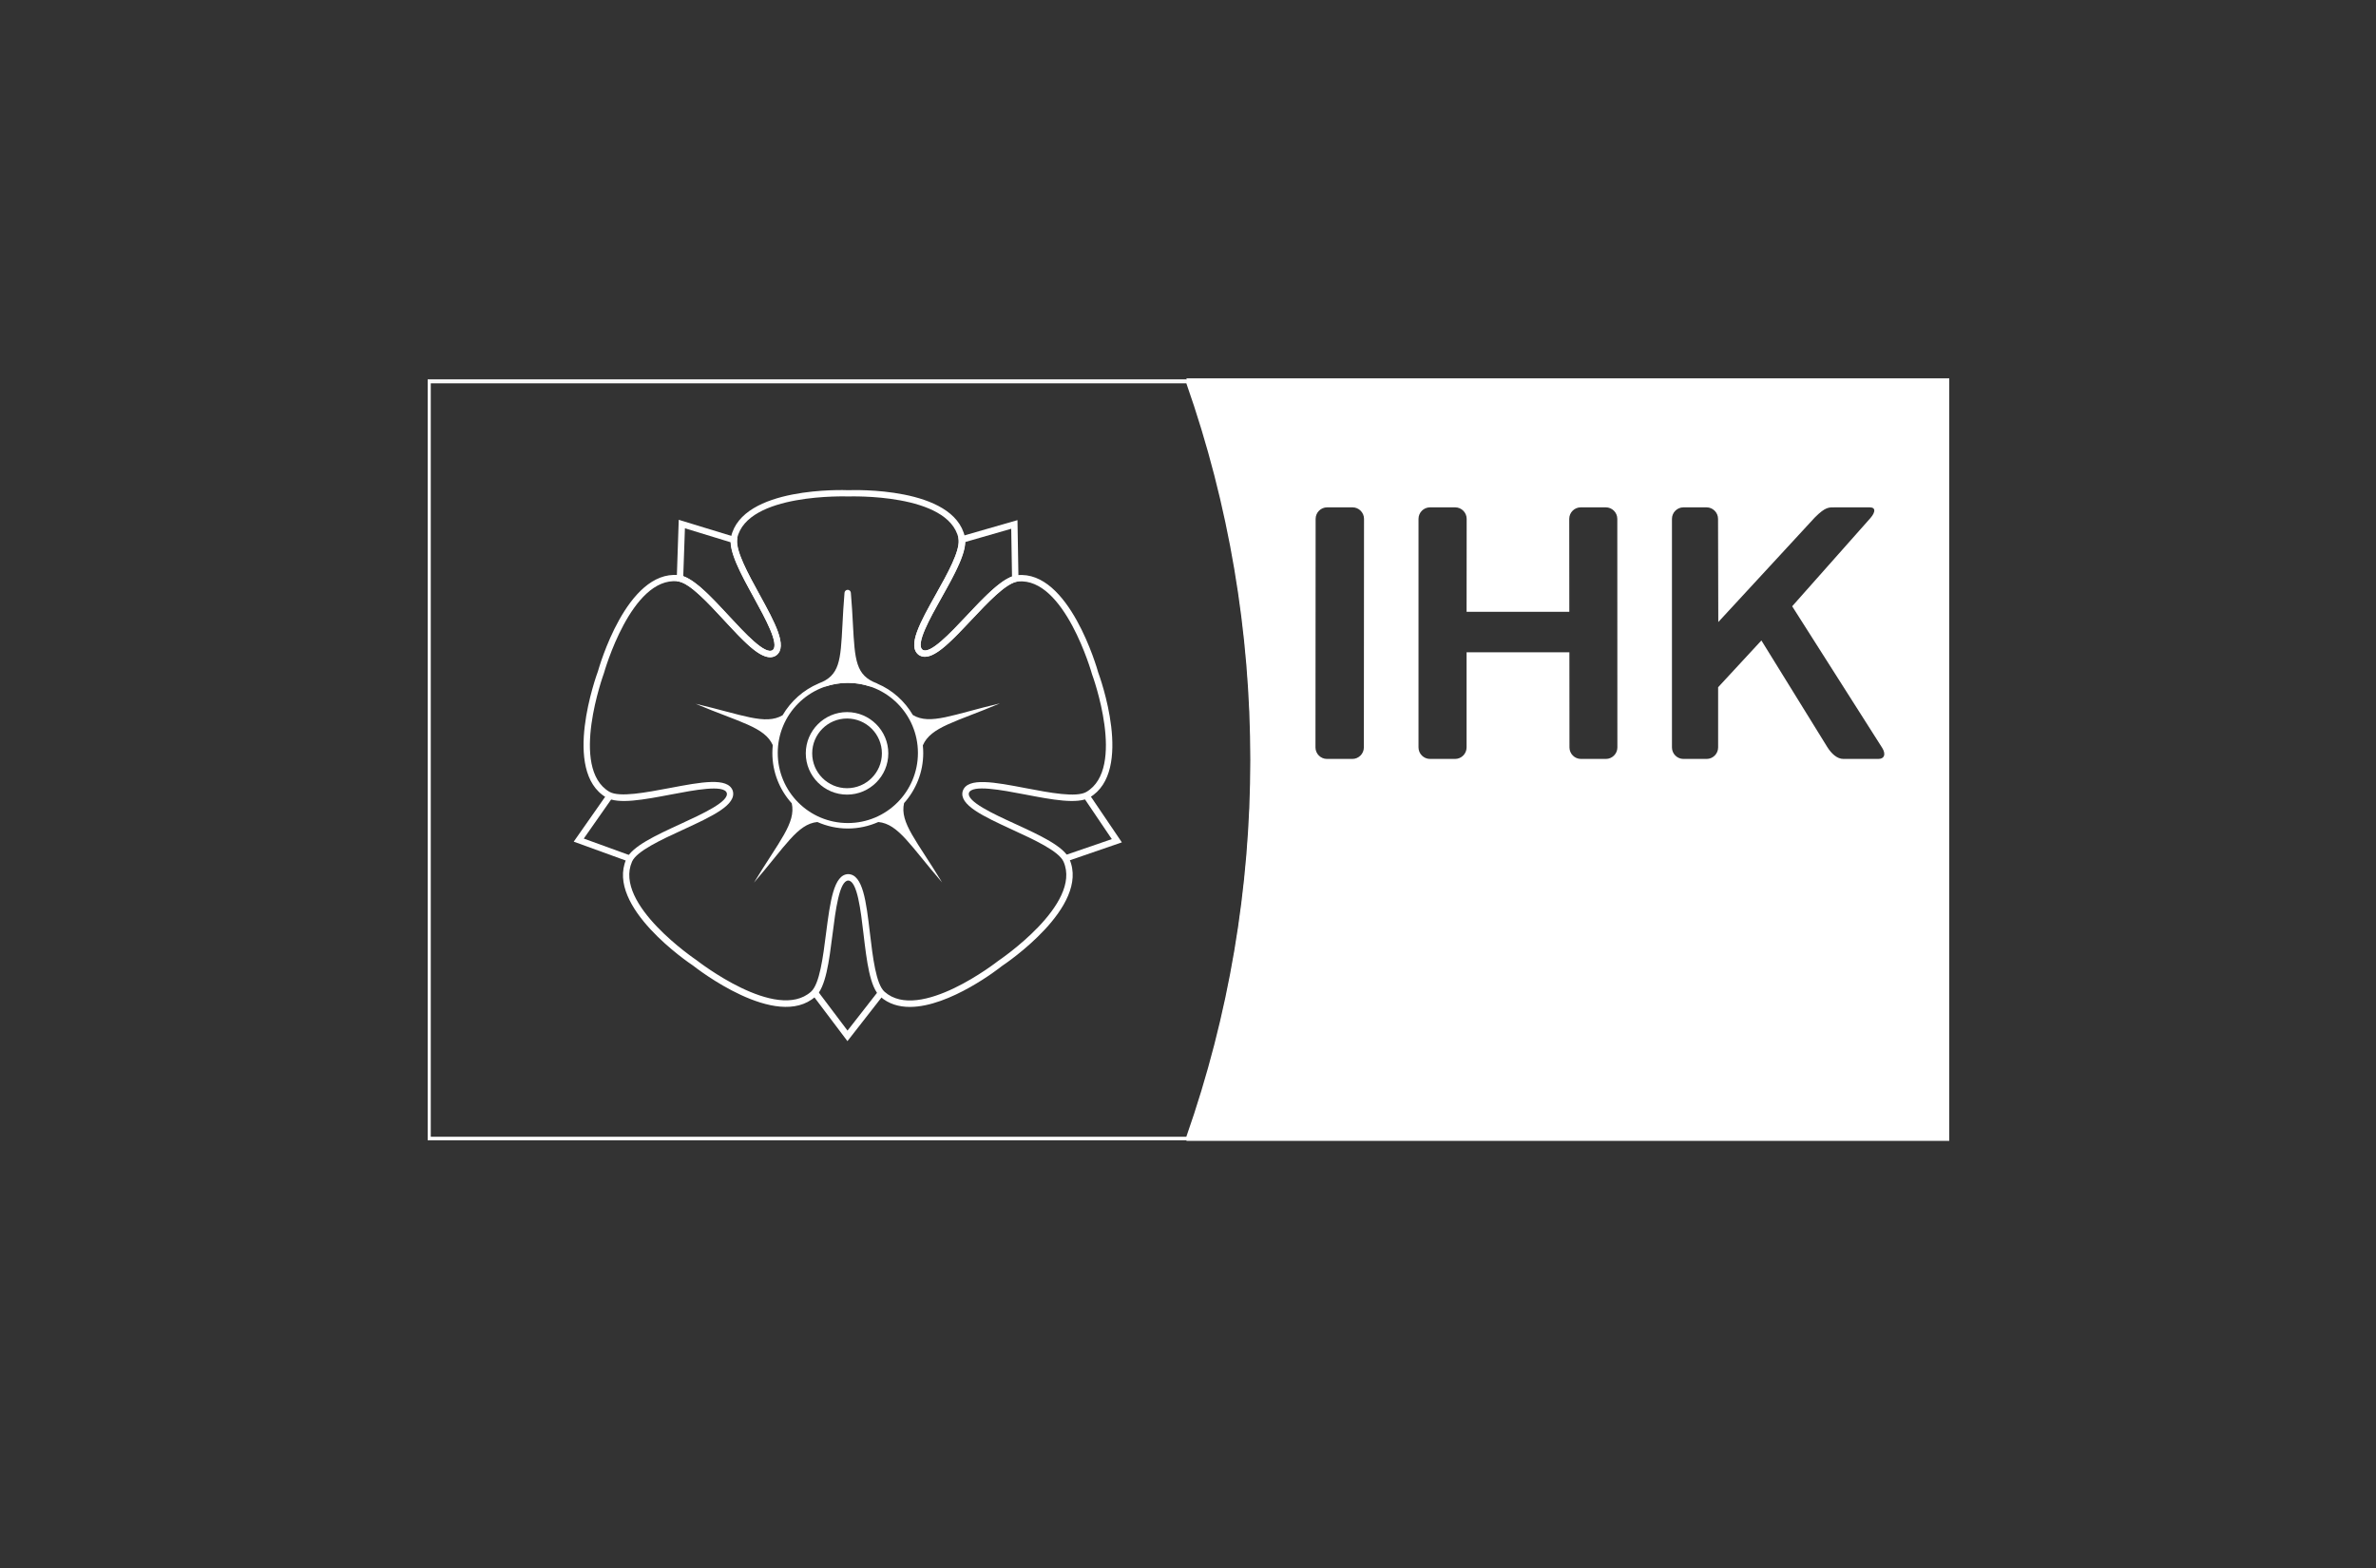 <?xml version="1.0" encoding="utf-8"?>
<svg xmlns="http://www.w3.org/2000/svg" xmlns:xlink="http://www.w3.org/1999/xlink" version="1.1" id="Ebene_19" x="0px" y="0px" viewBox="0 0 300 198" style="enable-background:new 0 0 300 198;" xml:space="preserve" width="200" height="132">
<rect x="0" y="0" width="300" height="198" fill="#333333" stroke="none"/>
<style type="text/css">
	.st0{fill:#FFFFFF;}
	.st1{fill:#FFFFFF;stroke:#FFFFFF;stroke-width:0.25;stroke-miterlimit:3.864;}
</style>
<g>
	<g>
		<path class="st0" d="M150.04,143.99H54V47.9l96.04,0l0.03,0.09c10.85,30.9,10.85,64.96,0,95.91L150.04,143.99z M54.28,143.71    h95.56c10.79-30.83,10.79-64.75,0-95.54l-95.56,0V143.71z"/>
	</g>
	<g>
		<path class="st0" d="M149.99,143.82H54.11V48.13l95.88,0l0.03,0.09c10.83,30.77,10.83,64.69,0,95.51L149.99,143.82z M54.39,143.54    h95.4c10.77-30.7,10.77-64.48,0-95.14l-95.4,0V143.54z"/>
	</g>
	<path class="st1" d="M149.97,47.9c10.87,30.96,10.84,65.12,0,96.04l96.02,0V47.9L149.97,47.9z M172.33,94.38   c0,0.87-0.71,1.58-1.58,1.58h-3.2c-0.87,0-1.58-0.71-1.58-1.58l0.02-28.86c0-0.87,0.71-1.58,1.58-1.58h3.2   c0.87,0,1.58,0.71,1.58,1.58L172.33,94.38z M204.34,94.38c0,0.87-0.71,1.58-1.58,1.58h-3.14c-0.87,0-1.58-0.71-1.58-1.58   l-0.01-11.89H185.3l0,11.89c0,0.87-0.71,1.58-1.58,1.58h-3.16c-0.87,0-1.58-0.71-1.58-1.58l0-28.86c0-0.87,0.71-1.58,1.58-1.58   h3.17c0.87,0,1.58,0.71,1.58,1.58l-0.01,11.61h12.72l-0.01-11.61c0-0.87,0.71-1.58,1.58-1.58h3.16c0.87,0,1.58,0.71,1.58,1.58   L204.34,94.38z M237.15,95.96h-4.39c-0.87,0-1.62-0.71-2.16-1.58l-8.22-13.3l-5.32,5.75l0,7.55c0,0.87-0.71,1.58-1.58,1.58h-2.92   c-0.87,0-1.58-0.71-1.58-1.58l0-28.86c0-0.87,0.71-1.58,1.58-1.58h2.91c0.87,0,1.58,0.71,1.58,1.58l0.03,12.71l11.98-12.98   c1.4-1.4,1.84-1.31,2.72-1.31h4.29c0.87,0,0.95,0.71,0.17,1.58l-9.8,11.05l11.33,17.82C238.3,95.25,238.03,95.96,237.15,95.96z"/>
	<g>
		<path class="st0" d="M97.24,83c-1.49,0-3.52-2.2-5.81-4.68c-1.97-2.13-4.2-4.54-5.66-4.87l-0.33-0.07l0.26-7.74l7.4,2.26    l-0.02,0.32c-0.11,1.51,1.38,4.22,2.82,6.85c1.93,3.52,3.59,6.56,2.13,7.68l-0.01,0.01C97.78,82.92,97.52,83,97.24,83z     M86.27,72.76c1.66,0.59,3.74,2.84,5.76,5.01c2.04,2.21,4.58,4.95,5.52,4.32c0.89-0.71-0.91-3.99-2.36-6.64    c-1.41-2.57-2.86-5.21-2.92-6.97l-5.79-1.77L86.27,72.76z"/>
	</g>
	<g>
		<path class="st0" d="M116.78,82.94c-0.28,0-0.54-0.08-0.78-0.24l-0.01-0.01c-1.47-1.12,0.22-4.13,2.17-7.63    c1.42-2.53,3.02-5.4,2.87-6.89L121,67.83l7.47-2.15l0.13,7.71l-0.31,0.08c-1.47,0.37-3.59,2.63-5.64,4.81    C120.33,80.75,118.28,82.94,116.78,82.94z M116.47,82.04c0.95,0.63,3.52-2.11,5.59-4.3c2-2.13,4.07-4.33,5.72-4.94l-0.1-6.03    l-5.83,1.68c-0.04,1.76-1.53,4.43-2.98,7.02C117.4,78.07,115.58,81.33,116.47,82.04z"/>
	</g>
	<path class="st0" d="M137.51,100.26c-0.05,0.03-0.09,0.07-0.14,0.1c-0.17,0.1-0.38,0.18-0.61,0.24l3.62,5.36l-6.11,2.1   c0.17,0.2,0.31,0.4,0.4,0.6c0.01,0.03,0.02,0.07,0.04,0.1l6.94-2.39L137.51,100.26z"/>
	<path class="st0" d="M111.41,125.55c-0.15-0.13-0.29-0.31-0.42-0.51l-3.98,5.1l-3.89-5.16c-0.14,0.23-0.29,0.42-0.45,0.56   c-0.03,0.02-0.06,0.04-0.09,0.07l4.42,5.86l4.54-5.82C111.5,125.61,111.46,125.58,111.41,125.55z"/>
	<path class="st0" d="M79.44,108.65c0.08-0.19,0.2-0.37,0.35-0.55l-6.08-2.21l3.71-5.3c-0.26-0.06-0.49-0.14-0.68-0.26   c-0.03-0.02-0.06-0.04-0.09-0.06l-4.21,6.01l6.94,2.52C79.4,108.76,79.41,108.7,79.44,108.65z"/>
	<path class="st0" d="M112.16,95.13c0-2.87-2.34-5.21-5.21-5.21c-2.87,0-5.21,2.34-5.21,5.21c0,2.87,2.34,5.21,5.21,5.21   C109.82,100.34,112.16,98.01,112.16,95.13z M102.55,95.13c0-2.43,1.97-4.4,4.4-4.4c2.43,0,4.4,1.97,4.4,4.4   c0,2.43-1.97,4.4-4.4,4.4C104.52,99.53,102.55,97.56,102.55,95.13z"/>
	<path class="st0" d="M107.05,86.23c0.97,0,1.89,0.16,2.76,0.44h0.79c-3.68-1.37-2.94-4.44-3.57-11.79   c-0.63,7.35,0.15,10.42-3.53,11.79h0.79C105.16,86.39,106.09,86.23,107.05,86.23z"/>
	<path class="st0" d="M114.15,101.41c1.5-1.68,2.42-3.89,2.42-6.32c0-0.33-0.02-0.65-0.05-0.97c1.01-2.34,4.13-2.93,9.74-5.3   c-5.95,1.39-8.81,2.78-11,1.47c-1.03-1.75-2.59-3.16-4.48-3.96c-0.01-0.01-0.02-0.02-0.04-0.03c-2.7-1.01-2.8-2.91-3.05-7.51   c-0.06-1.15-0.13-2.46-0.26-3.94c-0.02-0.21-0.19-0.37-0.4-0.37c-0.21,0-0.38,0.16-0.4,0.37c-0.13,1.53-0.2,2.87-0.26,4.05   c-0.24,4.53-0.33,6.41-3.01,7.4c-0.01,0-0.01,0.01-0.01,0.01c-1.91,0.81-3.5,2.23-4.54,4.01c-2.19,1.28-5.06-0.07-10.98-1.45   c5.58,2.36,8.71,2.92,9.74,5.22c-0.03,0.33-0.05,0.66-0.05,1c0,2.44,0.93,4.67,2.45,6.35c0.55,2.49-1.62,4.8-4.77,10.01   c3.98-4.6,5.48-7.4,8-7.65c1.18,0.52,2.48,0.82,3.85,0.82c1.37,0,2.67-0.3,3.85-0.82c2.54,0.24,4.06,3.02,8.05,7.63   C115.79,106.19,113.58,103.9,114.15,101.41z M107.04,81.21c0.17,2,0.47,3.43,1.33,4.45c-0.43-0.06-0.87-0.1-1.32-0.1   c-0.44,0-0.88,0.04-1.31,0.1C106.59,84.64,106.88,83.21,107.04,81.21z M107.05,103.93c-4.89,0-8.85-3.96-8.85-8.85   c0-4.89,3.96-8.85,8.85-8.85c4.89,0,8.85,3.96,8.85,8.85C115.9,99.97,111.94,103.93,107.05,103.93z"/>
	<g>
		<path class="st0" d="M114.88,127.15c-1.38,0-2.68-0.37-3.73-1.3c-1.32-1.17-1.71-4.45-2.12-7.91c-0.35-2.99-0.79-6.72-1.93-6.75    c-1.13,0.03-1.6,3.76-1.98,6.77c-0.44,3.45-0.85,6.72-2.17,7.89c-4.9,4.34-15.04-3.6-15.47-3.94c-0.43-0.28-11.02-7.41-8.41-13.41    c0.71-1.62,3.7-3,6.87-4.46c2.74-1.26,6.15-2.83,5.82-3.92c-0.37-1.06-4.07-0.36-7.05,0.21c-3.42,0.65-6.65,1.26-8.17,0.37    c-5.64-3.32-1.23-15.42-1.04-15.94c0.14-0.49,3.62-12.76,10.16-12.14c1.76,0.17,4,2.59,6.37,5.16c2.05,2.21,4.59,4.96,5.53,4.32    c0.9-0.68-0.92-3.99-2.38-6.64c-1.68-3.05-3.26-5.94-2.88-7.65c1.41-6.39,14.28-5.94,14.84-5.91c0.51-0.02,13.28-0.48,14.69,5.91    c0.38,1.72-1.23,4.6-2.94,7.65c-1.47,2.63-3.31,5.9-2.4,6.59c0.93,0.64,3.51-2.1,5.58-4.31c2.38-2.54,4.64-4.93,6.39-5.11    c6.51-0.64,10.06,11.76,10.2,12.28c0.18,0.48,4.56,12.48-1.08,15.79c-1.52,0.89-4.75,0.28-8.18-0.38    c-2.97-0.57-6.66-1.27-7.06-0.2c-0.31,1.09,3.09,2.66,5.82,3.91c3.17,1.46,6.17,2.84,6.87,4.46c2.62,6-8.07,13.2-8.53,13.5    C126.19,122.25,119.93,127.15,114.88,127.15z M107.1,110.38c1.86,0.04,2.27,3.48,2.74,7.46c0.36,3.02,0.76,6.44,1.85,7.4    c4.4,3.89,14.24-3.82,14.34-3.9c0.13-0.09,10.61-7.14,8.26-12.52c-0.58-1.34-3.71-2.78-6.47-4.05c-3.64-1.68-6.78-3.13-6.26-4.89    l0.01-0.02c0.61-1.74,4.02-1.09,7.98-0.33c2.98,0.57,6.36,1.21,7.62,0.47c5.06-2.98,0.77-14.73,0.72-14.84    c-0.04-0.16-3.49-12.3-9.36-11.73c-1.45,0.14-3.8,2.64-5.88,4.85c-2.75,2.93-5.13,5.45-6.65,4.41c-1.48-1.13,0.21-4.15,2.17-7.64    c1.49-2.65,3.17-5.65,2.85-7.08c-1.26-5.73-13.77-5.28-13.89-5.28c-0.16,0-12.78-0.46-14.05,5.28c-0.31,1.42,1.34,4.43,2.8,7.09    c1.94,3.52,3.61,6.57,2.14,7.68c-1.53,1.06-3.88-1.48-6.6-4.43c-2.06-2.23-4.4-4.76-5.85-4.9c-5.86-0.61-9.28,11.46-9.31,11.58    c-0.05,0.15-4.39,12.01,0.68,14.99c1.26,0.74,4.63,0.09,7.61-0.47c3.95-0.75,7.36-1.4,7.97,0.34c0.53,1.78-2.61,3.23-6.25,4.91    c-2.76,1.27-5.89,2.71-6.47,4.05c-2.35,5.38,8.04,12.36,8.14,12.43c0.13,0.1,10.07,7.88,14.46,3.99c1.09-0.97,1.52-4.37,1.9-7.38    C104.82,113.86,105.26,110.42,107.1,110.38z"/>
	</g>
</g>
</svg>
